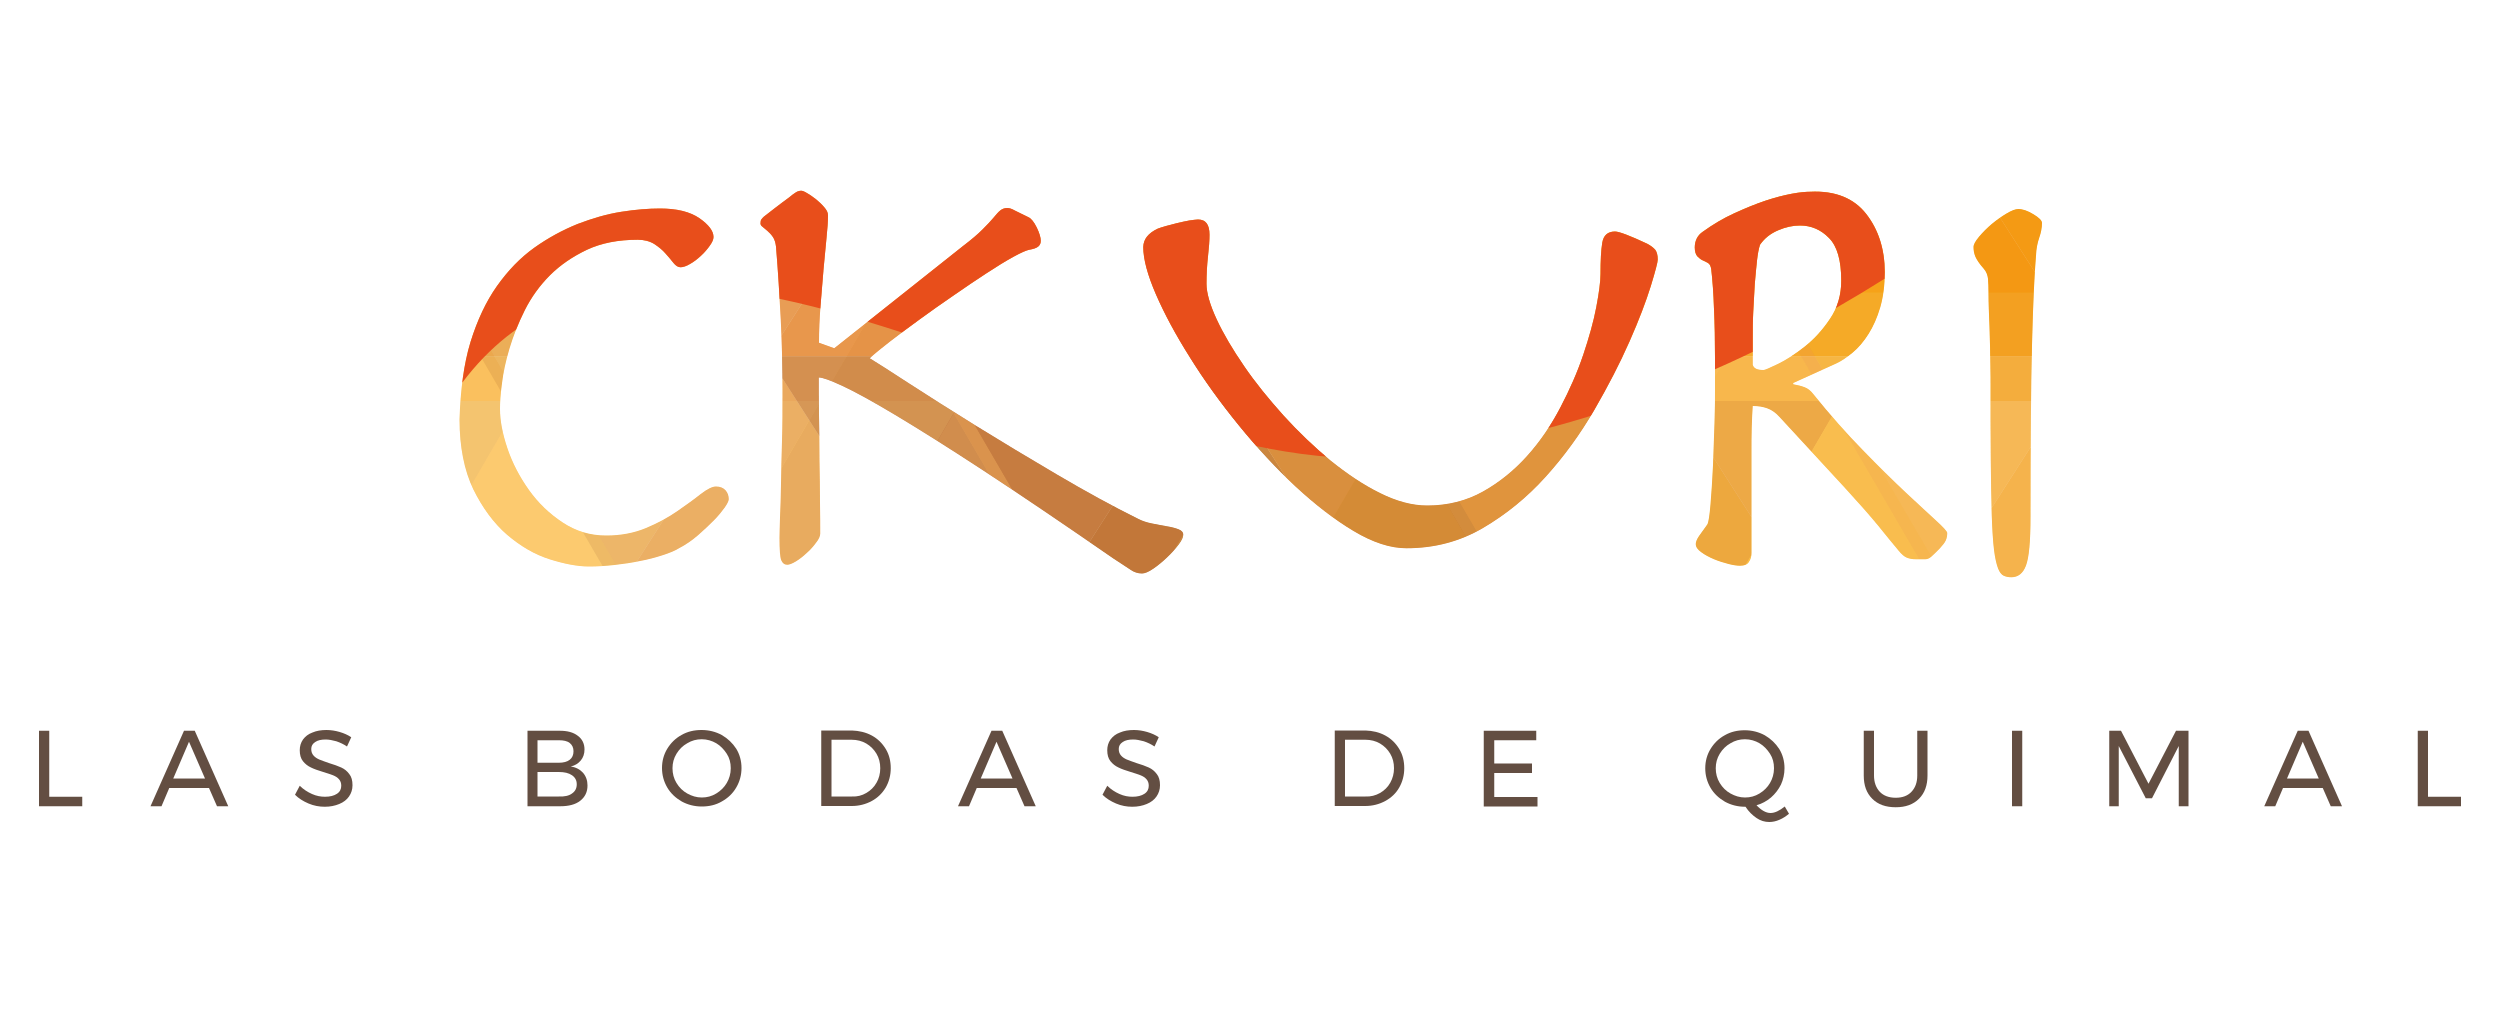 <?xml version="1.0" encoding="utf-8"?>
<!-- Generator: Adobe Illustrator 18.0.0, SVG Export Plug-In . SVG Version: 6.00 Build 0)  -->
<!DOCTYPE svg PUBLIC "-//W3C//DTD SVG 1.1//EN" "http://www.w3.org/Graphics/SVG/1.1/DTD/svg11.dtd">
<svg version="1.1" id="Capa_1" xmlns="http://www.w3.org/2000/svg" xmlns:xlink="http://www.w3.org/1999/xlink" x="0px" y="0px"
	 viewBox="0 0 1000 405" enable-background="new 0 0 1000 405" xml:space="preserve">
<g>
	<g>
		<defs>
			<path id="SVGID_1_" d="M188.2,136.8c2.7-8.7,6.2-16.2,10.6-22.4c4.4-6.2,9.3-11.3,14.9-15.3c5.6-4,11.4-7.1,17.3-9.5
				c6-2.3,11.8-4,17.6-4.9c5.7-0.9,10.9-1.3,15.4-1.3c6.8,0,12,1.3,15.8,3.9c3.7,2.6,5.6,5.1,5.6,7.5c0,1-0.5,2.1-1.5,3.5
				c-1,1.4-2.1,2.7-3.5,4c-1.4,1.3-2.8,2.4-4.4,3.3c-1.5,0.9-2.8,1.3-3.8,1.3s-1.9-0.6-2.8-1.7c-0.9-1.1-1.9-2.4-3.2-3.8
				c-1.2-1.4-2.7-2.6-4.5-3.8c-1.8-1.1-4-1.7-6.6-1.7c-7.8,0-14.5,1.3-20.3,4c-5.7,2.7-10.7,6.1-14.8,10.2c-4.1,4.1-7.5,8.8-10.1,14
				c-2.6,5.2-4.6,10.3-6.1,15.3c-1.5,5-2.5,9.7-3,14c-0.6,4.3-0.8,7.6-0.8,10.1c0,4.7,1,10,3,15.9c2,5.9,4.9,11.4,8.6,16.6
				c3.7,5.2,8.2,9.5,13.5,13c5.3,3.5,11,5.2,17.4,5.2c5.8,0,11.1-1,15.9-3c4.8-2,9-4.3,12.6-6.8c3.6-2.5,6.8-4.8,9.3-6.8
				c2.6-2,4.6-3,6.1-3c1.6,0,2.9,0.5,3.8,1.5c0.9,1,1.3,2.2,1.3,3.6c0,0.6-0.5,1.7-1.6,3.3c-1.1,1.5-2.5,3.3-4.4,5.2
				c-1.9,1.9-4,3.9-6.3,5.9c-2.3,2-4.9,3.8-7.6,5.2c-1.6,1-3.8,1.9-6.6,2.8c-2.8,0.9-5.7,1.7-9,2.3c-3.2,0.7-6.6,1.2-10.2,1.6
				c-3.6,0.4-7,0.6-10.2,0.6c-4.5,0-9.8-1-15.8-2.9c-6-1.9-11.6-5.2-17-9.8c-5.3-4.6-9.8-10.7-13.5-18.2c-3.6-7.5-5.5-16.9-5.5-28
				C184.2,155.9,185.5,145.6,188.2,136.8z M385.1,98.5c3.4-2.6,6-4.8,7.9-6.7c1.9-1.9,3.3-3.4,4.4-4.7c1.1-1.3,1.9-2.3,2.7-2.9
				c0.7-0.6,1.7-1,2.8-1c0.8,0,1.8,0.3,3,1c1.2,0.6,3,1.5,5.5,2.7c1.1,0.5,2.2,1.9,3.3,4.1c1.1,2.3,1.6,4,1.6,5.3c0,1-0.3,1.7-1,2.3
				c-0.7,0.6-1.9,1-3.6,1.3c-1.1,0.2-3.2,1.1-6.3,2.8c-3.1,1.7-6.7,3.9-10.8,6.6c-4.1,2.7-8.5,5.6-13.2,8.9
				c-4.7,3.2-9.2,6.4-13.6,9.6c-4.4,3.2-8.3,6.1-11.9,8.9c-3.6,2.8-6.2,4.9-8,6.6c2.9,1.8,8.2,5.1,15.8,10.1
				c7.6,4.9,16.5,10.6,26.7,16.9c10.2,6.3,21,12.8,32.4,19.5c11.4,6.7,22.3,12.7,32.6,17.8c1.6,0.8,3.4,1.4,5.5,1.8
				c2,0.4,4,0.8,5.8,1.1c1.9,0.3,3.4,0.7,4.7,1.2c1.3,0.5,1.9,1.2,1.9,2.2c0,1-0.6,2.3-1.9,4c-1.3,1.7-2.8,3.4-4.6,5.1
				c-1.8,1.7-3.6,3.2-5.5,4.5c-1.9,1.3-3.4,1.9-4.5,1.9c-1.6,0-3.2-0.5-4.6-1.5c-1.5-1-3.8-2.5-7-4.6
				c-20.4-14.1-37.7-25.8-51.9-35.1c-14.2-9.3-26-16.7-35.2-22.2c-9.2-5.5-16.3-9.4-21.1-11.6c-4.9-2.3-8-3.4-9.5-3.4
				c0,4,0,9,0.1,14.9c0.1,5.9,0.2,11.9,0.2,18c0.1,6.1,0.2,11.8,0.2,17.1c0.1,5.3,0.1,9.5,0.1,12.4c0,1-0.5,2.2-1.6,3.6
				c-1.1,1.5-2.3,2.9-3.8,4.2c-1.5,1.4-2.9,2.5-4.4,3.4c-1.5,0.9-2.6,1.3-3.4,1.3c-1.1,0-1.9-0.6-2.4-1.8c-0.5-1.2-0.7-4.2-0.7-8.9
				c0-1.8,0.1-4.5,0.2-8.2c0.2-3.7,0.3-8.2,0.4-13.5c0.1-5.3,0.2-11,0.4-17.2c0.2-6.2,0.2-12.7,0.2-19.3c0-9.7-0.2-19.4-0.7-29.2
				c-0.5-9.8-1.1-19.5-1.9-29.2c-0.2-1.6-0.6-2.9-1.3-3.9c-0.7-1-1.5-1.8-2.2-2.4c-0.7-0.6-1.4-1.2-1.9-1.6
				c-0.6-0.4-0.8-0.9-0.8-1.3c0-0.8,0.1-1.4,0.4-1.7c0.2-0.3,0.5-0.6,0.9-1c3.1-2.4,5.5-4.3,7.4-5.7c1.9-1.4,3.3-2.4,4.2-3.2
				c1-0.7,1.7-1.2,2.2-1.3c0.5-0.2,0.9-0.2,1.2-0.2c0.5,0,1.3,0.3,2.4,1c1.1,0.6,2.3,1.5,3.5,2.4c1.2,1,2.3,2,3.3,3.2
				c1,1.1,1.5,2.2,1.5,3.2c0,2.3-0.2,5.3-0.6,9.1c-0.4,3.8-0.8,8-1.2,12.6c-0.4,4.6-0.8,9.5-1.2,14.6c-0.4,5.1-0.6,10-0.6,14.7
				l6.1,2.2L385.1,98.5z M463,91.5c0.8-0.3,1.9-0.7,3.4-1.1c1.5-0.4,3-0.8,4.6-1.2c1.6-0.4,3.2-0.7,4.7-1c1.5-0.2,2.7-0.4,3.5-0.4
				c3.1,0,4.6,2,4.6,6.1c0,2.3-0.2,5.1-0.6,8.6c-0.4,3.5-0.6,7.2-0.6,11c0,3.7,1.4,8.5,4.1,14.3c2.7,5.8,6.4,12,10.9,18.6
				c4.5,6.6,9.8,13.1,15.8,19.8c6,6.6,12.3,12.6,18.8,18c6.6,5.3,13.1,9.7,19.8,13c6.6,3.3,12.9,5,18.9,5c8.2,0,15.7-1.9,22.3-5.6
				c6.6-3.7,12.5-8.5,17.7-14.3c5.2-5.8,9.6-12.3,13.3-19.4c3.7-7.1,6.8-14.1,9.1-21c2.3-6.9,4.1-13.2,5.2-19
				c1.1-5.8,1.7-10.3,1.7-13.3c0-5.3,0.2-9.5,0.7-12.5c0.5-3,2.2-4.5,5.1-4.5c1.6,0,5.9,1.6,12.9,4.9c1.5,0.8,2.5,1.6,3.2,2.4
				c0.6,0.8,1,2.1,1,3.9c0,1-0.9,4.5-2.8,10.7c-1.9,6.1-4.7,13.5-8.5,22.1c-3.8,8.6-8.5,17.7-14.1,27.4
				c-5.6,9.7-12.1,18.6-19.5,26.8c-7.4,8.2-15.8,15-25,20.4c-9.2,5.4-19.4,8.1-30.6,8.1c-6.5,0-13.5-2.3-21.2-6.9
				c-7.7-4.6-15.4-10.6-23.2-17.8c-7.8-7.3-15.3-15.4-22.7-24.5c-7.4-9.1-13.9-18.1-19.5-27.1c-5.7-9-10.2-17.4-13.6-25.2
				c-3.4-7.8-5.1-14.2-5.1-19C457.4,95.6,459.3,93.3,463,91.5z M746.5,85.6c4.9,6.3,7.4,14.1,7.4,23.3c0,5.2-0.6,9.8-1.8,14
				c-1.2,4.1-2.8,7.7-4.7,10.7c-1.9,3-4,5.5-6.3,7.4c-2.3,1.9-4.4,3.4-6.6,4.4l-17.2,7.8v0.5c1.8,0.3,3.3,0.7,4.6,1.2
				c1.3,0.5,2.4,1.4,3.4,2.7c6.8,8.4,13.4,15.9,19.8,22.4c6.4,6.6,12.1,12.2,17.1,16.9c5,4.7,9.1,8.4,12.1,11.2
				c3.1,2.8,4.6,4.5,4.6,5.1c0,1.1-0.2,2.1-0.6,3c-0.4,0.9-1.3,2-2.5,3.3c-1.5,1.5-2.5,2.5-3.3,3.2c-0.7,0.6-1.5,1-2.3,1h-3.9
				c-1.3,0-2.5-0.2-3.5-0.6c-1.1-0.4-2.2-1.4-3.5-3c-2.3-2.7-5-6.1-8.1-9.9c-3.2-3.9-7.6-8.9-13.2-15l-26.2-28.4
				c-1.6-1.8-3.3-2.9-5-3.5c-1.7-0.6-3.6-0.9-5.7-0.9c-0.2,2.6-0.3,5.4-0.4,8.5c-0.1,3.1-0.1,6.6-0.1,10.7v39.6c0,1.3-0.3,2.5-1,3.5
				c-0.6,1.1-1.9,1.6-3.6,1.6c-1.1,0-2.7-0.2-4.6-0.7c-1.9-0.5-3.9-1.1-5.8-1.9c-1.9-0.8-3.6-1.7-5.1-2.8c-1.5-1.1-2.2-2.1-2.2-3.3
				c0-0.8,0.4-1.9,1.3-3.2c0.9-1.3,2-2.8,3.3-4.6c0.5-0.8,0.9-3.5,1.3-8.1c0.4-4.6,0.7-9.8,1-15.6c0.2-5.8,0.4-11.6,0.6-17.2
				c0.2-5.7,0.2-9.9,0.2-12.9v-12.9c0-6.8-0.1-13.3-0.4-19.5c-0.2-6.2-0.6-11.5-1.1-15.9c-0.2-1.3-0.6-2.1-1.3-2.5
				c-0.7-0.4-1.5-0.8-2.2-1.1c-0.7-0.3-1.4-0.9-2.1-1.6c-0.6-0.7-1-1.9-1-3.5c0-2.7,1.1-4.9,3.2-6.3c4-2.9,8.2-5.4,12.6-7.4
				c4.4-2,8.5-3.7,12.4-5c3.9-1.3,7.4-2.2,10.6-2.8c3.2-0.6,5.6-0.8,7.4-0.8C734.1,76.2,741.6,79.3,746.5,85.6z M705.4,148
				c0.5,0,2.4-0.8,5.7-2.4c3.3-1.6,6.9-3.9,10.7-6.9c3.8-3,7.2-6.7,10.2-11.2c3-4.4,4.5-9.5,4.5-15.2c0-8.1-1.6-13.8-4.9-17.1
				c-3.2-3.3-7.1-5-11.6-5c-2.8,0-5.7,0.6-8.7,1.9c-3.1,1.3-5.5,3.2-7.3,5.8c-0.5,1.5-0.9,3.6-1.2,6.3c-0.3,2.8-0.6,5.9-0.9,9.5
				c-0.2,3.6-0.4,7.2-0.6,11c-0.2,3.8-0.2,7.4-0.2,10.8v10.4C701.5,147.4,703,148,705.4,148z M795.8,130.8
				c-0.2-4.9-0.4-9.4-0.4-13.6c0-2.3-0.1-4.2-0.2-5.7c-0.2-1.5-0.7-2.9-1.7-4c-1.6-1.8-2.7-3.4-3.3-4.7c-0.6-1.4-0.8-2.7-0.8-4
				c0-1,0.7-2.3,2.2-4.1c1.5-1.8,3.2-3.5,5.1-5.1c1.9-1.6,3.9-3,5.9-4.2c2-1.2,3.6-1.8,4.7-1.8c1.8,0,3.8,0.7,6.1,2.1
				c2.3,1.4,3.4,2.5,3.4,3.5c0,1.9-0.4,3.9-1.1,5.9c-0.7,2-1.2,4.4-1.3,7.2c-0.6,7.1-1.2,19-1.6,35.8c-0.4,16.7-0.6,39.7-0.6,68.8
				c0,9.7-0.6,16.1-1.8,19.3c-1.2,3.2-3.2,4.7-5.9,4.7c-1.1,0-2.1-0.2-3-0.6c-0.9-0.4-1.7-1.4-2.3-3c-0.6-1.6-1.2-4.1-1.6-7.4
				c-0.4-3.3-0.7-7.9-0.9-13.8c-0.2-5.9-0.3-13.3-0.4-22.3c-0.1-9-0.1-19.9-0.1-32.6C796.1,142.3,796,135.6,795.8,130.8z"/>
		</defs>
		<clipPath id="SVGID_2_">
			<use xlink:href="#SVGID_1_"  overflow="visible"/>
		</clipPath>
		<g clip-path="url(#SVGID_2_)">
			<g>
				<polygon fill="#E3822C" points="-132.9,5 -44.8,-132.5 43.2,5 				"/>
				<polygon fill="#F6A439" points="131.2,-132.5 43.2,5 -44.8,-132.5 				"/>
				<polygon fill="#F7AD4F" points="43.2,5 131.2,-132.5 219.3,5 				"/>
				<polygon fill="#F6A75B" points="307.3,-132.5 219.3,5 131.2,-132.5 				"/>
				<polygon fill="#F18D4C" points="219.3,5 307.3,-132.5 395.3,5 				"/>
				<polygon fill="#EF823A" points="483.4,-132.5 395.3,5 307.3,-132.5 				"/>
				<polygon fill="#F0863E" points="395.3,5 483.4,-132.5 571.4,5 				"/>
				<polygon fill="#F18934" points="659.4,-132.5 571.4,5 483.4,-132.5 				"/>
				<polygon fill="#F08519" points="571.4,5 659.4,-132.5 747.5,5 				"/>
				<polygon fill="#F18B17" points="835.5,-132.5 747.5,5 659.4,-132.5 				"/>
				<polygon fill="#EA6209" points="747.5,5 835.5,-132.5 923.5,5 				"/>
				<polygon fill="#DB4614" points="1011.6,-132.5 923.5,5 835.5,-132.5 				"/>
				<polygon fill="#EEA83C" points="43.2,5 -44.8,142.5 -132.9,5 				"/>
				<polygon fill="#FAB83D" points="-44.8,142.5 43.2,5 131.2,142.5 				"/>
				<polygon fill="#FCCA59" points="219.3,5 131.2,142.5 43.2,5 				"/>
				<polygon fill="#F8B662" points="131.2,142.5 219.3,5 307.3,142.5 				"/>
				<polygon fill="#F49E54" points="395.3,5 307.3,142.5 219.3,5 				"/>
				<polygon fill="#F18C3C" points="307.3,142.5 395.3,5 483.4,142.5 				"/>
				<polygon fill="#EEA23F" points="571.4,5 483.4,142.5 395.3,5 				"/>
				<polygon fill="#F7AD40" points="483.4,142.5 571.4,5 659.4,142.5 				"/>
				<polygon fill="#FABF28" points="747.5,5 659.4,142.5 571.4,5 				"/>
				<polygon fill="#F5A214" points="659.4,142.5 747.5,5 835.5,142.5 				"/>
				<polygon fill="#F6A517" points="923.5,5 835.5,142.5 747.5,5 				"/>
				<polygon fill="#EE7D10" points="835.5,142.5 923.5,5 1011.6,142.5 				"/>
				<polygon fill="#E5A553" points="-132.9,280 -44.8,142.5 43.2,280 				"/>
				<polygon fill="#EBC46F" points="131.2,142.5 43.2,280 -44.8,142.5 				"/>
				<polygon fill="#FFD56F" points="43.2,280 131.2,142.5 219.3,280 				"/>
				<polygon fill="#FCCB75" points="307.3,142.5 219.3,280 131.2,142.5 				"/>
				<polygon fill="#F8B868" points="219.3,280 307.3,142.5 395.3,280 				"/>
				<polygon fill="#C07A45" points="483.4,142.5 395.3,280 307.3,142.5 				"/>
				<polygon fill="#B46E31" points="395.3,280 483.4,142.5 571.4,280 				"/>
				<polygon fill="#D88432" points="659.4,142.5 571.4,280 483.4,142.5 				"/>
				<polygon fill="#FABF47" points="571.4,280 659.4,142.5 747.5,280 				"/>
				<polygon fill="#F9C25C" points="835.5,142.5 747.5,280 659.4,142.5 				"/>
				<polygon fill="#F8B541" points="747.5,280 835.5,142.5 923.5,280 				"/>
				<polygon fill="#EB9C44" points="1011.6,142.5 923.5,280 835.5,142.5 				"/>
				<polygon fill="#A0C187" points="43.2,280 -44.8,417.5 -132.9,280 				"/>
				<polygon fill="#D1CE87" points="-44.8,417.5 43.2,280 131.2,417.5 				"/>
				<polygon fill="#CBCB85" points="219.3,280 131.2,417.5 43.2,280 				"/>
				<polygon fill="#F0D07F" points="131.2,417.5 219.3,280 307.3,417.5 				"/>
				<polygon fill="#E0A969" points="395.3,280 307.3,417.5 219.3,280 				"/>
				<polygon fill="#A6593A" points="307.3,417.5 395.3,280 483.4,417.5 				"/>
				<polygon fill="#A44932" points="571.4,280 483.4,417.5 395.3,280 				"/>
				<polygon fill="#DF7E45" points="483.4,417.5 571.4,280 659.4,417.5 				"/>
				<polygon fill="#E98252" points="747.5,280 659.4,417.5 571.4,280 				"/>
				<polygon fill="#E69252" points="659.4,417.5 747.5,280 835.5,417.5 				"/>
				<polygon fill="#D06D4D" points="923.5,280 835.5,417.5 747.5,280 				"/>
				<polygon fill="#D77E4A" points="835.5,417.5 923.5,280 1011.6,417.5 				"/>
				<polygon fill="#6BB682" points="-132.9,555 -44.8,417.5 43.2,555 				"/>
				<polygon fill="#62B286" points="131.2,417.5 43.2,555 -44.8,417.5 				"/>
				<polygon fill="#AABD86" points="43.2,555 131.2,417.5 219.3,555 				"/>
				<polygon fill="#BFB97F" points="307.3,417.5 219.3,555 131.2,417.5 				"/>
				<polygon fill="#E2AE6E" points="219.3,555 307.3,417.5 395.3,555 				"/>
				<polygon fill="#E69D5E" points="483.4,417.5 395.3,555 307.3,417.5 				"/>
				<polygon fill="#E08950" points="395.3,555 483.4,417.5 571.4,555 				"/>
				<polygon fill="#F3A148" points="659.4,417.5 571.4,555 483.4,417.5 				"/>
				<polygon fill="#E67D50" points="571.4,555 659.4,417.5 747.5,555 				"/>
				<polygon fill="#C24A47" points="835.5,417.5 747.5,555 659.4,417.5 				"/>
				<polygon fill="#B63941" points="747.5,555 835.5,417.5 923.5,555 				"/>
				<polygon fill="#A02638" points="1011.6,417.5 923.5,555 835.5,417.5 				"/>
				<polygon fill="#009085" points="43.2,555 -44.8,692.5 -132.9,555 				"/>
				<polygon fill="#3EA088" points="-44.8,692.5 43.2,555 131.2,692.5 				"/>
				<polygon fill="#71AA88" points="219.3,555 131.2,692.5 43.2,555 				"/>
				<polygon fill="#A5B785" points="131.2,692.5 219.3,555 307.3,692.5 				"/>
				<polygon fill="#C9CC87" points="395.3,555 307.3,692.5 219.3,555 				"/>
				<polygon fill="#E7BE73" points="307.3,692.5 395.3,555 483.4,692.5 				"/>
				<polygon fill="#F6C576" points="571.4,555 483.4,692.5 395.3,555 				"/>
				<polygon fill="#EEA358" points="483.4,692.5 571.4,555 659.4,692.5 				"/>
				<polygon fill="#C66B4D" points="747.5,555 659.4,692.5 571.4,555 				"/>
				<polygon fill="#B24F43" points="659.4,692.5 747.5,555 835.5,692.5 				"/>
				<polygon fill="#973336" points="923.5,555 835.5,692.5 747.5,555 				"/>
				<polygon fill="#8A1D33" points="835.5,692.5 923.5,555 1011.6,692.5 				"/>
				<polygon fill="#00707B" points="-132.9,830 -44.8,692.5 43.2,830 				"/>
				<polygon fill="#007D7F" points="131.2,692.5 43.2,830 -44.8,692.5 				"/>
				<polygon fill="#69A589" points="43.2,830 131.2,692.5 219.3,830 				"/>
				<polygon fill="#8AB284" points="307.3,692.5 219.3,830 131.2,692.5 				"/>
				<polygon fill="#BFC781" points="219.3,830 307.3,692.5 395.3,830 				"/>
				<polygon fill="#D7B865" points="483.4,692.5 395.3,830 307.3,692.5 				"/>
				<polygon fill="#EEB867" points="395.3,830 483.4,692.5 571.4,830 				"/>
				<polygon fill="#D78651" points="659.4,692.5 571.4,830 483.4,692.5 				"/>
				<polygon fill="#C16448" points="571.4,830 659.4,692.5 747.5,830 				"/>
				<polygon fill="#9C4741" points="835.5,692.5 747.5,830 659.4,692.5 				"/>
				<polygon fill="#83373D" points="747.5,830 835.5,692.5 923.5,830 				"/>
				<polygon fill="#7A1D2C" points="1011.6,692.5 923.5,830 835.5,692.5 				"/>
			</g>
			<g opacity="0.48">
				<polygon fill="#E3822C" points="-55.9,9.2 32.1,-142.1 120.2,9.2 				"/>
				<polygon fill="#F6A439" points="208.2,-142.1 120.2,9.2 32.1,-142.1 				"/>
				<polygon fill="#F7AD4F" points="120.2,9.2 208.2,-142.1 296.3,9.2 				"/>
				<polygon fill="#F6A75B" points="384.3,-142.1 296.3,9.2 208.2,-142.1 				"/>
				<polygon fill="#F18D4C" points="296.3,9.2 384.3,-142.1 472.3,9.2 				"/>
				<polygon fill="#EF823A" points="560.4,-142.1 472.3,9.2 384.3,-142.1 				"/>
				<polygon fill="#F0863E" points="472.3,9.2 560.4,-142.1 648.4,9.2 				"/>
				<polygon fill="#F18934" points="736.4,-142.1 648.4,9.2 560.4,-142.1 				"/>
				<polygon fill="#F08519" points="648.4,9.2 736.4,-142.1 824.5,9.2 				"/>
				<polygon fill="#F18B17" points="912.5,-142.1 824.5,9.2 736.4,-142.1 				"/>
				<polygon fill="#EA6209" points="824.5,9.2 912.5,-142.1 1000.5,9.2 				"/>
				<polygon fill="#DB4614" points="1088.6,-142.1 1000.5,9.2 912.5,-142.1 				"/>
				<polygon fill="#EEA83C" points="120.2,9.2 32.1,160.4 -55.9,9.2 				"/>
				<polygon fill="#FAB83D" points="32.1,160.4 120.2,9.2 208.2,160.4 				"/>
				<polygon fill="#FCCA59" points="296.3,9.2 208.2,160.4 120.2,9.2 				"/>
				<polygon fill="#F8B662" points="208.2,160.4 296.3,9.2 384.3,160.4 				"/>
				<polygon fill="#F49E54" points="472.3,9.2 384.3,160.4 296.3,9.2 				"/>
				<polygon fill="#F18C3C" points="384.3,160.4 472.3,9.2 560.4,160.4 				"/>
				<polygon fill="#EEA23F" points="648.4,9.2 560.4,160.4 472.3,9.2 				"/>
				<polygon fill="#F7AD40" points="560.4,160.4 648.4,9.2 736.4,160.4 				"/>
				<polygon fill="#FABF28" points="824.5,9.2 736.4,160.4 648.4,9.2 				"/>
				<polygon fill="#F5A214" points="736.4,160.4 824.5,9.2 912.5,160.4 				"/>
				<polygon fill="#F6A517" points="1000.5,9.2 912.5,160.4 824.5,9.2 				"/>
				<polygon fill="#EE7D10" points="912.5,160.4 1000.5,9.2 1088.6,160.4 				"/>
				<polygon fill="#E5A553" points="-55.9,311.6 32.1,160.4 120.2,311.6 				"/>
				<polygon fill="#EBC46F" points="208.2,160.4 120.2,311.6 32.1,160.4 				"/>
				<polygon fill="#FFD56F" points="120.2,311.6 208.2,160.4 296.3,311.6 				"/>
				<polygon fill="#FCCB75" points="384.3,160.4 296.3,311.6 208.2,160.4 				"/>
				<polygon fill="#F8B868" points="296.3,311.6 384.3,160.4 472.3,311.6 				"/>
				<polygon fill="#C07A45" points="560.4,160.4 472.3,311.6 384.3,160.4 				"/>
				<polygon fill="#B46E31" points="472.3,311.6 560.4,160.4 648.4,311.6 				"/>
				<polygon fill="#D88432" points="736.4,160.4 648.4,311.6 560.4,160.4 				"/>
				<polygon fill="#FABF47" points="648.4,311.6 736.4,160.4 824.5,311.6 				"/>
				<polygon fill="#F9C25C" points="912.5,160.4 824.5,311.6 736.4,160.4 				"/>
				<polygon fill="#F8B541" points="824.5,311.6 912.5,160.4 1000.5,311.6 				"/>
				<polygon fill="#EB9C44" points="1088.6,160.4 1000.5,311.6 912.5,160.4 				"/>
				<polygon fill="#A0C187" points="120.2,311.6 32.1,462.9 -55.9,311.6 				"/>
				<polygon fill="#D1CE87" points="32.1,462.9 120.2,311.6 208.2,462.9 				"/>
				<polygon fill="#CBCB85" points="296.3,311.6 208.2,462.9 120.2,311.6 				"/>
				<polygon fill="#F0D07F" points="208.2,462.9 296.3,311.6 384.3,462.9 				"/>
				<polygon fill="#E0A969" points="472.3,311.6 384.3,462.9 296.3,311.6 				"/>
				<polygon fill="#A6593A" points="384.3,462.9 472.3,311.6 560.4,462.9 				"/>
				<polygon fill="#A44932" points="648.4,311.6 560.4,462.9 472.3,311.6 				"/>
				<polygon fill="#DF7E45" points="560.4,462.9 648.4,311.6 736.4,462.9 				"/>
				<polygon fill="#E98252" points="824.5,311.6 736.4,462.9 648.4,311.6 				"/>
				<polygon fill="#E69252" points="736.4,462.9 824.5,311.6 912.5,462.9 				"/>
				<polygon fill="#D06D4D" points="1000.5,311.6 912.5,462.9 824.5,311.6 				"/>
				<polygon fill="#D77E4A" points="912.5,462.9 1000.5,311.6 1088.6,462.9 				"/>
				<polygon fill="#6BB682" points="-55.9,614.1 32.1,462.9 120.2,614.1 				"/>
				<polygon fill="#62B286" points="208.2,462.9 120.2,614.1 32.1,462.9 				"/>
				<polygon fill="#AABD86" points="120.2,614.1 208.2,462.9 296.3,614.1 				"/>
				<polygon fill="#BFB97F" points="384.3,462.9 296.3,614.1 208.2,462.9 				"/>
				<polygon fill="#E2AE6E" points="296.3,614.1 384.3,462.9 472.3,614.1 				"/>
				<polygon fill="#E69D5E" points="560.4,462.9 472.3,614.1 384.3,462.9 				"/>
				<polygon fill="#E08950" points="472.3,614.1 560.4,462.9 648.4,614.1 				"/>
				<polygon fill="#F3A148" points="736.4,462.9 648.4,614.1 560.4,462.9 				"/>
				<polygon fill="#E67D50" points="648.4,614.1 736.4,462.9 824.5,614.1 				"/>
				<polygon fill="#C24A47" points="912.5,462.9 824.5,614.1 736.4,462.9 				"/>
				<polygon fill="#B63941" points="824.5,614.1 912.5,462.9 1000.5,614.1 				"/>
				<polygon fill="#A02638" points="1088.6,462.9 1000.5,614.1 912.5,462.9 				"/>
				<polygon fill="#009085" points="120.2,614.1 32.1,765.3 -55.9,614.1 				"/>
				<polygon fill="#3EA088" points="32.1,765.3 120.2,614.1 208.2,765.3 				"/>
				<polygon fill="#71AA88" points="296.3,614.1 208.2,765.3 120.2,614.1 				"/>
				<polygon fill="#A5B785" points="208.2,765.3 296.3,614.1 384.3,765.3 				"/>
				<polygon fill="#C9CC87" points="472.3,614.1 384.3,765.3 296.3,614.1 				"/>
				<polygon fill="#E7BE73" points="384.3,765.3 472.3,614.1 560.4,765.3 				"/>
				<polygon fill="#F6C576" points="648.4,614.1 560.4,765.3 472.3,614.1 				"/>
				<polygon fill="#EEA358" points="560.4,765.3 648.4,614.1 736.4,765.3 				"/>
				<polygon fill="#C66B4D" points="824.5,614.1 736.4,765.3 648.4,614.1 				"/>
				<polygon fill="#B24F43" points="736.4,765.3 824.5,614.1 912.5,765.3 				"/>
				<polygon fill="#973336" points="1000.5,614.1 912.5,765.3 824.5,614.1 				"/>
				<polygon fill="#8A1D33" points="912.5,765.3 1000.5,614.1 1088.6,765.3 				"/>
				<polygon fill="#00707B" points="-55.9,916.6 32.1,765.3 120.2,916.6 				"/>
				<polygon fill="#007D7F" points="208.2,765.3 120.2,916.6 32.1,765.3 				"/>
				<polygon fill="#69A589" points="120.2,916.6 208.2,765.3 296.3,916.6 				"/>
				<polygon fill="#8AB284" points="384.3,765.3 296.3,916.6 208.2,765.3 				"/>
				<polygon fill="#BFC781" points="296.3,916.6 384.3,765.3 472.3,916.6 				"/>
				<polygon fill="#D7B865" points="560.4,765.3 472.3,916.6 384.3,765.3 				"/>
				<polygon fill="#EEB867" points="472.3,916.6 560.4,765.3 648.4,916.6 				"/>
				<polygon fill="#D78651" points="736.4,765.3 648.4,916.6 560.4,765.3 				"/>
				<polygon fill="#C16448" points="648.4,916.6 736.4,765.3 824.5,916.6 				"/>
				<polygon fill="#9C4741" points="912.5,765.3 824.5,916.6 736.4,765.3 				"/>
				<polygon fill="#83373D" points="824.5,916.6 912.5,765.3 1000.5,916.6 				"/>
				<polygon fill="#7A1D2C" points="1088.6,765.3 1000.5,916.6 912.5,765.3 				"/>
			</g>
			<g opacity="0.26">
				<polygon fill="#E3822C" points="-262.8,-34.2 -174.8,-185.4 -86.7,-34.2 				"/>
				<polygon fill="#F6A439" points="1.3,-185.4 -86.7,-34.2 -174.8,-185.4 				"/>
				<polygon fill="#F7AD4F" points="-86.7,-34.2 1.3,-185.4 89.3,-34.2 				"/>
				<polygon fill="#F6A75B" points="177.4,-185.4 89.3,-34.2 1.3,-185.4 				"/>
				<polygon fill="#F18D4C" points="89.3,-34.2 177.4,-185.4 265.4,-34.2 				"/>
				<polygon fill="#EF823A" points="353.4,-185.4 265.4,-34.2 177.4,-185.4 				"/>
				<polygon fill="#F0863E" points="265.4,-34.2 353.4,-185.4 441.5,-34.2 				"/>
				<polygon fill="#F18934" points="529.5,-185.4 441.5,-34.2 353.4,-185.4 				"/>
				<polygon fill="#F08519" points="441.5,-34.2 529.5,-185.4 617.6,-34.2 				"/>
				<polygon fill="#F18B17" points="705.6,-185.4 617.6,-34.2 529.5,-185.4 				"/>
				<polygon fill="#EA6209" points="617.6,-34.2 705.6,-185.4 793.6,-34.2 				"/>
				<polygon fill="#DB4614" points="881.7,-185.4 793.6,-34.2 705.6,-185.4 				"/>
				<polygon fill="#EEA83C" points="-86.7,-34.2 -174.8,117.1 -262.8,-34.2 				"/>
				<polygon fill="#FAB83D" points="-174.8,117.1 -86.7,-34.2 1.3,117.1 				"/>
				<polygon fill="#FCCA59" points="89.3,-34.2 1.3,117.1 -86.7,-34.2 				"/>
				<polygon fill="#F8B662" points="1.3,117.1 89.3,-34.2 177.4,117.1 				"/>
				<polygon fill="#F49E54" points="265.4,-34.2 177.4,117.1 89.3,-34.2 				"/>
				<polygon fill="#F18C3C" points="177.4,117.1 265.4,-34.2 353.4,117.1 				"/>
				<polygon fill="#EEA23F" points="441.5,-34.2 353.4,117.1 265.4,-34.2 				"/>
				<polygon fill="#F7AD40" points="353.4,117.1 441.5,-34.2 529.5,117.1 				"/>
				<polygon fill="#FABF28" points="617.6,-34.2 529.5,117.1 441.5,-34.2 				"/>
				<polygon fill="#F5A214" points="529.5,117.1 617.6,-34.2 705.6,117.1 				"/>
				<polygon fill="#F6A517" points="793.6,-34.2 705.6,117.1 617.6,-34.2 				"/>
				<polygon fill="#EE7D10" points="705.6,117.1 793.6,-34.2 881.7,117.1 				"/>
				<polygon fill="#E5A553" points="-262.8,268.3 -174.8,117.1 -86.7,268.3 				"/>
				<polygon fill="#EBC46F" points="1.3,117.1 -86.7,268.3 -174.8,117.1 				"/>
				<polygon fill="#FFD56F" points="-86.7,268.3 1.3,117.1 89.3,268.3 				"/>
				<polygon fill="#FCCB75" points="177.4,117.1 89.3,268.3 1.3,117.1 				"/>
				<polygon fill="#F8B868" points="89.3,268.3 177.4,117.1 265.4,268.3 				"/>
				<polygon fill="#C07A45" points="353.4,117.1 265.4,268.3 177.4,117.1 				"/>
				<polygon fill="#B46E31" points="265.4,268.3 353.4,117.1 441.5,268.3 				"/>
				<polygon fill="#D88432" points="529.5,117.1 441.5,268.3 353.4,117.1 				"/>
				<polygon fill="#FABF47" points="441.5,268.3 529.5,117.1 617.6,268.3 				"/>
				<polygon fill="#F9C25C" points="705.6,117.1 617.6,268.3 529.5,117.1 				"/>
				<polygon fill="#F8B541" points="617.6,268.3 705.6,117.1 793.6,268.3 				"/>
				<polygon fill="#EB9C44" points="881.7,117.1 793.6,268.3 705.6,117.1 				"/>
				<polygon fill="#A0C187" points="-86.7,268.3 -174.8,419.6 -262.8,268.3 				"/>
				<polygon fill="#D1CE87" points="-174.8,419.6 -86.7,268.3 1.3,419.6 				"/>
				<polygon fill="#CBCB85" points="89.3,268.3 1.3,419.6 -86.7,268.3 				"/>
				<polygon fill="#F0D07F" points="1.3,419.6 89.3,268.3 177.4,419.6 				"/>
				<polygon fill="#E0A969" points="265.4,268.3 177.4,419.6 89.3,268.3 				"/>
				<polygon fill="#A6593A" points="177.4,419.6 265.4,268.3 353.4,419.6 				"/>
				<polygon fill="#A44932" points="441.5,268.3 353.4,419.6 265.4,268.3 				"/>
				<polygon fill="#DF7E45" points="353.4,419.6 441.5,268.3 529.5,419.6 				"/>
				<polygon fill="#E98252" points="617.6,268.3 529.5,419.6 441.5,268.3 				"/>
				<polygon fill="#E69252" points="529.5,419.6 617.6,268.3 705.6,419.6 				"/>
				<polygon fill="#D06D4D" points="793.6,268.3 705.6,419.6 617.6,268.3 				"/>
				<polygon fill="#D77E4A" points="705.6,419.6 793.6,268.3 881.7,419.6 				"/>
				<polygon fill="#6BB682" points="-262.8,570.8 -174.8,419.6 -86.7,570.8 				"/>
				<polygon fill="#62B286" points="1.3,419.6 -86.7,570.8 -174.8,419.6 				"/>
				<polygon fill="#AABD86" points="-86.7,570.8 1.3,419.6 89.3,570.8 				"/>
				<polygon fill="#BFB97F" points="177.4,419.6 89.3,570.8 1.3,419.6 				"/>
				<polygon fill="#E2AE6E" points="89.3,570.8 177.4,419.6 265.4,570.8 				"/>
				<polygon fill="#E69D5E" points="353.4,419.6 265.4,570.8 177.4,419.6 				"/>
				<polygon fill="#E08950" points="265.4,570.8 353.4,419.6 441.5,570.8 				"/>
				<polygon fill="#F3A148" points="529.5,419.6 441.5,570.8 353.4,419.6 				"/>
				<polygon fill="#E67D50" points="441.5,570.8 529.5,419.6 617.6,570.8 				"/>
				<polygon fill="#C24A47" points="705.6,419.6 617.6,570.8 529.5,419.6 				"/>
				<polygon fill="#B63941" points="617.6,570.8 705.6,419.6 793.6,570.8 				"/>
				<polygon fill="#A02638" points="881.7,419.6 793.6,570.8 705.6,419.6 				"/>
				<polygon fill="#009085" points="-86.7,570.8 -174.8,722 -262.8,570.8 				"/>
				<polygon fill="#3EA088" points="-174.8,722 -86.7,570.8 1.3,722 				"/>
				<polygon fill="#71AA88" points="89.3,570.8 1.3,722 -86.7,570.8 				"/>
				<polygon fill="#A5B785" points="1.3,722 89.3,570.8 177.4,722 				"/>
				<polygon fill="#C9CC87" points="265.4,570.8 177.4,722 89.3,570.8 				"/>
				<polygon fill="#E7BE73" points="177.4,722 265.4,570.8 353.4,722 				"/>
				<polygon fill="#F6C576" points="441.5,570.8 353.4,722 265.4,570.8 				"/>
				<polygon fill="#EEA358" points="353.4,722 441.5,570.8 529.5,722 				"/>
				<polygon fill="#C66B4D" points="617.6,570.8 529.5,722 441.5,570.8 				"/>
				<polygon fill="#B24F43" points="529.5,722 617.6,570.8 705.6,722 				"/>
				<polygon fill="#973336" points="793.6,570.8 705.6,722 617.6,570.8 				"/>
				<polygon fill="#8A1D33" points="705.6,722 793.6,570.8 881.7,722 				"/>
				<polygon fill="#00707B" points="-262.8,873.3 -174.8,722 -86.7,873.3 				"/>
				<polygon fill="#007D7F" points="1.3,722 -86.7,873.3 -174.8,722 				"/>
				<polygon fill="#69A589" points="-86.7,873.3 1.3,722 89.3,873.3 				"/>
				<polygon fill="#8AB284" points="177.4,722 89.3,873.3 1.3,722 				"/>
				<polygon fill="#BFC781" points="89.3,873.3 177.4,722 265.4,873.3 				"/>
				<polygon fill="#D7B865" points="353.4,722 265.4,873.3 177.4,722 				"/>
				<polygon fill="#EEB867" points="265.4,873.3 353.4,722 441.5,873.3 				"/>
				<polygon fill="#D78651" points="529.5,722 441.5,873.3 353.4,722 				"/>
				<polygon fill="#C16448" points="441.5,873.3 529.5,722 617.6,873.3 				"/>
				<polygon fill="#9C4741" points="705.6,722 617.6,873.3 529.5,722 				"/>
				<polygon fill="#83373D" points="617.6,873.3 705.6,722 793.6,873.3 				"/>
				<polygon fill="#7A1D2C" points="881.7,722 793.6,873.3 705.6,722 				"/>
			</g>
		</g>
		<rect x="13.5" y="-148.5" clip-path="url(#SVGID_2_)" fill="none" width="758.5" height="985"/>
		<path clip-path="url(#SVGID_2_)" fill="#E84E1B" d="M165.1,53.2l664.7,0c0,0-113.2,113.2-272.3,129.4
			c-124.3,12.6-327-165-392.4,7.6L165.1,53.2z"/>
	</g>
	<g>
		<path fill="#634E42" d="M15.6,292.3h4.1v26.4h13.2v3.8H15.6V292.3z"/>
		<path fill="#634E42" d="M86.8,322.5l-3.2-7.3H67.7l-3.1,7.3h-4.4l13.4-30.2h4.3l13.4,30.2H86.8z M69.3,311.4H82l-6.4-14.7
			L69.3,311.4z"/>
		<path fill="#634E42" d="M134.5,296.5c-1.5-0.4-2.9-0.7-4.2-0.7c-1.8,0-3.2,0.3-4.2,1c-1.1,0.7-1.6,1.6-1.6,2.8
			c0,1.1,0.3,1.9,0.9,2.6c0.6,0.7,1.4,1.2,2.3,1.6c0.9,0.4,2.2,0.8,3.8,1.4c2,0.6,3.7,1.2,5,1.8c1.3,0.6,2.3,1.4,3.2,2.6
			c0.9,1.1,1.3,2.6,1.3,4.5c0,1.7-0.5,3.2-1.4,4.5c-0.9,1.3-2.2,2.3-3.9,3c-1.7,0.7-3.6,1.1-5.8,1.1c-2.2,0-4.4-0.4-6.5-1.3
			c-2.1-0.9-3.9-2-5.4-3.5l1.9-3.6c1.4,1.4,3.1,2.5,4.9,3.3c1.8,0.8,3.5,1.1,5.2,1.1c2,0,3.6-0.4,4.8-1.2c1.2-0.8,1.7-1.9,1.7-3.2
			c0-1.1-0.3-1.9-0.9-2.6c-0.6-0.7-1.4-1.2-2.4-1.6c-1-0.4-2.3-0.8-3.9-1.3c-2-0.6-3.7-1.2-4.9-1.8c-1.3-0.6-2.3-1.4-3.2-2.5
			c-0.9-1.1-1.3-2.6-1.3-4.4c0-1.6,0.4-3,1.3-4.3c0.9-1.2,2.1-2.2,3.8-2.8c1.6-0.7,3.5-1,5.6-1c1.8,0,3.6,0.3,5.3,0.8
			c1.7,0.5,3.3,1.2,4.6,2.1l-1.7,3.7C137.5,297.7,136,297,134.5,296.5z"/>
		<path fill="#634E42" d="M231.1,294.3c1.8,1.3,2.7,3.2,2.7,5.5c0,1.7-0.5,3.2-1.5,4.4c-1,1.2-2.3,2-4,2.4c2.1,0.3,3.7,1.2,4.9,2.5
			c1.2,1.4,1.8,3.1,1.8,5.1c0,2.6-1,4.6-2.9,6.1c-1.9,1.5-4.6,2.2-8,2.2h-13.1v-30.2h12.9C226.9,292.3,229.3,292.9,231.1,294.3z
			 M227.9,303.9c1-0.8,1.5-1.9,1.5-3.4c0-1.4-0.5-2.5-1.5-3.3c-1-0.8-2.5-1.1-4.3-1.1H215v9h8.5
			C225.4,305.1,226.9,304.7,227.9,303.9z M228.8,317.4c1.3-0.9,1.9-2.1,1.9-3.7c0-1.5-0.6-2.7-1.9-3.6c-1.3-0.9-3-1.3-5.3-1.3H215
			v9.8h8.5C225.8,318.7,227.6,318.3,228.8,317.4z"/>
		<path fill="#634E42" d="M288.7,294c2.4,1.4,4.3,3.2,5.8,5.5c1.4,2.3,2.1,4.9,2.1,7.7s-0.7,5.4-2.1,7.8c-1.4,2.4-3.3,4.2-5.8,5.6
			c-2.4,1.4-5.1,2-8,2c-2.9,0-5.6-0.7-8-2c-2.4-1.4-4.4-3.2-5.8-5.6c-1.4-2.4-2.1-5-2.1-7.8s0.7-5.4,2.1-7.7
			c1.4-2.3,3.3-4.2,5.7-5.5c2.4-1.4,5.1-2,8-2C283.6,292,286.3,292.7,288.7,294z M274.9,297.3c-1.8,1-3.2,2.4-4.3,4.2
			s-1.6,3.7-1.6,5.8s0.5,4.1,1.6,5.9s2.5,3.2,4.3,4.2c1.8,1,3.7,1.6,5.8,1.6c2.1,0,4-0.5,5.8-1.6s3.2-2.5,4.2-4.2s1.6-3.7,1.6-5.9
			s-0.5-4.1-1.6-5.8s-2.5-3.2-4.2-4.2s-3.7-1.6-5.8-1.6C278.6,295.7,276.7,296.2,274.9,297.3z"/>
		<path fill="#634E42" d="M348.7,294.2c2.4,1.3,4.2,3.1,5.6,5.4c1.4,2.3,2,4.9,2,7.7c0,2.8-0.7,5.4-2,7.7c-1.4,2.3-3.2,4.1-5.6,5.4
			c-2.4,1.3-5.1,2-8,2h-12.2v-30.2h12.3C343.6,292.3,346.3,292.9,348.7,294.2z M346.5,317.2c1.7-1,3.1-2.3,4.1-4.1
			c1-1.7,1.5-3.7,1.5-5.8c0-2.2-0.5-4.1-1.5-5.8c-1-1.7-2.4-3.1-4.1-4.1c-1.7-1-3.7-1.5-5.8-1.5h-8.1v22.7h8.2
			C342.9,318.7,344.8,318.2,346.5,317.2z"/>
		<path fill="#634E42" d="M409.8,322.5l-3.2-7.3h-15.9l-3.1,7.3h-4.4l13.4-30.2h4.3l13.4,30.2H409.8z M392.3,311.4H405l-6.4-14.7
			L392.3,311.4z"/>
		<path fill="#634E42" d="M457.5,296.5c-1.5-0.4-2.9-0.7-4.2-0.7c-1.8,0-3.2,0.3-4.2,1c-1.1,0.7-1.6,1.6-1.6,2.8
			c0,1.1,0.3,1.9,0.9,2.6c0.6,0.7,1.4,1.2,2.3,1.6c0.9,0.4,2.2,0.8,3.8,1.4c2,0.6,3.7,1.2,5,1.8c1.3,0.6,2.3,1.4,3.2,2.6
			c0.9,1.1,1.3,2.6,1.3,4.5c0,1.7-0.5,3.2-1.4,4.5s-2.2,2.3-3.9,3c-1.7,0.7-3.6,1.1-5.8,1.1c-2.2,0-4.4-0.4-6.5-1.3
			c-2.1-0.9-3.9-2-5.4-3.5l1.9-3.6c1.4,1.4,3.1,2.5,4.9,3.3c1.8,0.8,3.5,1.1,5.2,1.1c2,0,3.6-0.4,4.8-1.2c1.2-0.8,1.7-1.9,1.7-3.2
			c0-1.1-0.3-1.9-0.9-2.6c-0.6-0.7-1.4-1.2-2.4-1.6s-2.3-0.8-3.9-1.3c-2-0.6-3.7-1.2-4.9-1.8c-1.3-0.6-2.3-1.4-3.2-2.5
			c-0.9-1.1-1.3-2.6-1.3-4.4c0-1.6,0.4-3,1.3-4.3c0.9-1.2,2.1-2.2,3.8-2.8c1.6-0.7,3.5-1,5.6-1c1.8,0,3.6,0.3,5.3,0.8
			c1.7,0.5,3.3,1.2,4.6,2.1l-1.7,3.7C460.5,297.7,459,297,457.5,296.5z"/>
		<path fill="#634E42" d="M554.1,294.2c2.4,1.3,4.2,3.1,5.6,5.4s2,4.9,2,7.7c0,2.8-0.7,5.4-2,7.7s-3.2,4.1-5.6,5.4
			c-2.4,1.3-5.1,2-8,2h-12.2v-30.2h12.3C549.1,292.3,551.7,292.9,554.1,294.2z M552,317.2c1.7-1,3.1-2.3,4.1-4.1s1.5-3.7,1.5-5.8
			c0-2.2-0.5-4.1-1.5-5.8c-1-1.7-2.4-3.1-4.1-4.1s-3.7-1.5-5.8-1.5H538v22.7h8.2C548.3,318.7,550.2,318.2,552,317.2z"/>
		<path fill="#634E42" d="M593.5,292.3h21v3.8h-16.8v9.3h15.1v3.8h-15.1v9.6H615v3.8h-21.5V292.3z"/>
		<path fill="#634E42" d="M715.6,325.5c-1.2,1-2.4,1.8-3.8,2.4c-1.4,0.6-2.7,0.9-4.1,0.9c-1.8,0-3.5-0.5-5.1-1.6s-3.1-2.5-4.4-4.5
			H698c-2.9,0-5.6-0.7-8-2c-2.4-1.4-4.4-3.2-5.8-5.6c-1.4-2.4-2.1-5-2.1-7.8s0.7-5.4,2.1-7.7c1.4-2.3,3.3-4.2,5.7-5.5
			c2.4-1.4,5.1-2,8-2c2.9,0,5.6,0.7,8,2c2.4,1.4,4.3,3.2,5.8,5.5c1.4,2.3,2.1,4.9,2.1,7.7c0,2.3-0.5,4.5-1.4,6.5c-1,2-2.3,3.7-4,5.2
			c-1.7,1.4-3.6,2.5-5.8,3.1c1.9,2,3.8,3.1,5.6,3.1c1.7,0,3.6-0.9,5.7-2.6L715.6,325.5z M687.9,313.2c1.1,1.8,2.5,3.2,4.3,4.2
			c1.8,1,3.7,1.6,5.8,1.6c2.1,0,4-0.5,5.8-1.6s3.2-2.5,4.2-4.2s1.6-3.7,1.6-5.9s-0.5-4.1-1.6-5.8s-2.5-3.2-4.2-4.2s-3.7-1.6-5.8-1.6
			c-2.1,0-4,0.5-5.8,1.6c-1.8,1-3.2,2.4-4.3,4.2c-1.1,1.8-1.6,3.7-1.6,5.8S686.8,311.4,687.9,313.2z"/>
		<path fill="#634E42" d="M751.9,316.7c1.5,1.6,3.7,2.4,6.4,2.4c2.7,0,4.8-0.8,6.3-2.4s2.3-3.7,2.3-6.5v-17.9h4.1v17.9
			c0,3.9-1.1,7-3.4,9.3s-5.4,3.4-9.3,3.4c-4,0-7.1-1.1-9.4-3.4s-3.4-5.3-3.4-9.3v-17.9h4.1v17.9
			C749.6,312.9,750.4,315.1,751.9,316.7z"/>
		<path fill="#634E42" d="M804.8,292.3h4.1v30.2h-4.1V292.3z"/>
		<path fill="#634E42" d="M843.5,292.3h4.9l11,21.2l11-21.2h5v30.2h-3.9l0-24.1l-10.7,20.9h-2.5l-10.8-20.9v24.1h-3.8V292.3z"/>
		<path fill="#634E42" d="M932.3,322.5l-3.2-7.3h-15.9l-3.1,7.3h-4.4l13.4-30.2h4.3l13.4,30.2H932.3z M914.8,311.4h12.7l-6.4-14.7
			L914.8,311.4z"/>
		<path fill="#634E42" d="M967.1,292.3h4.1v26.4h13.2v3.8h-17.3V292.3z"/>
	</g>
</g>
</svg>
